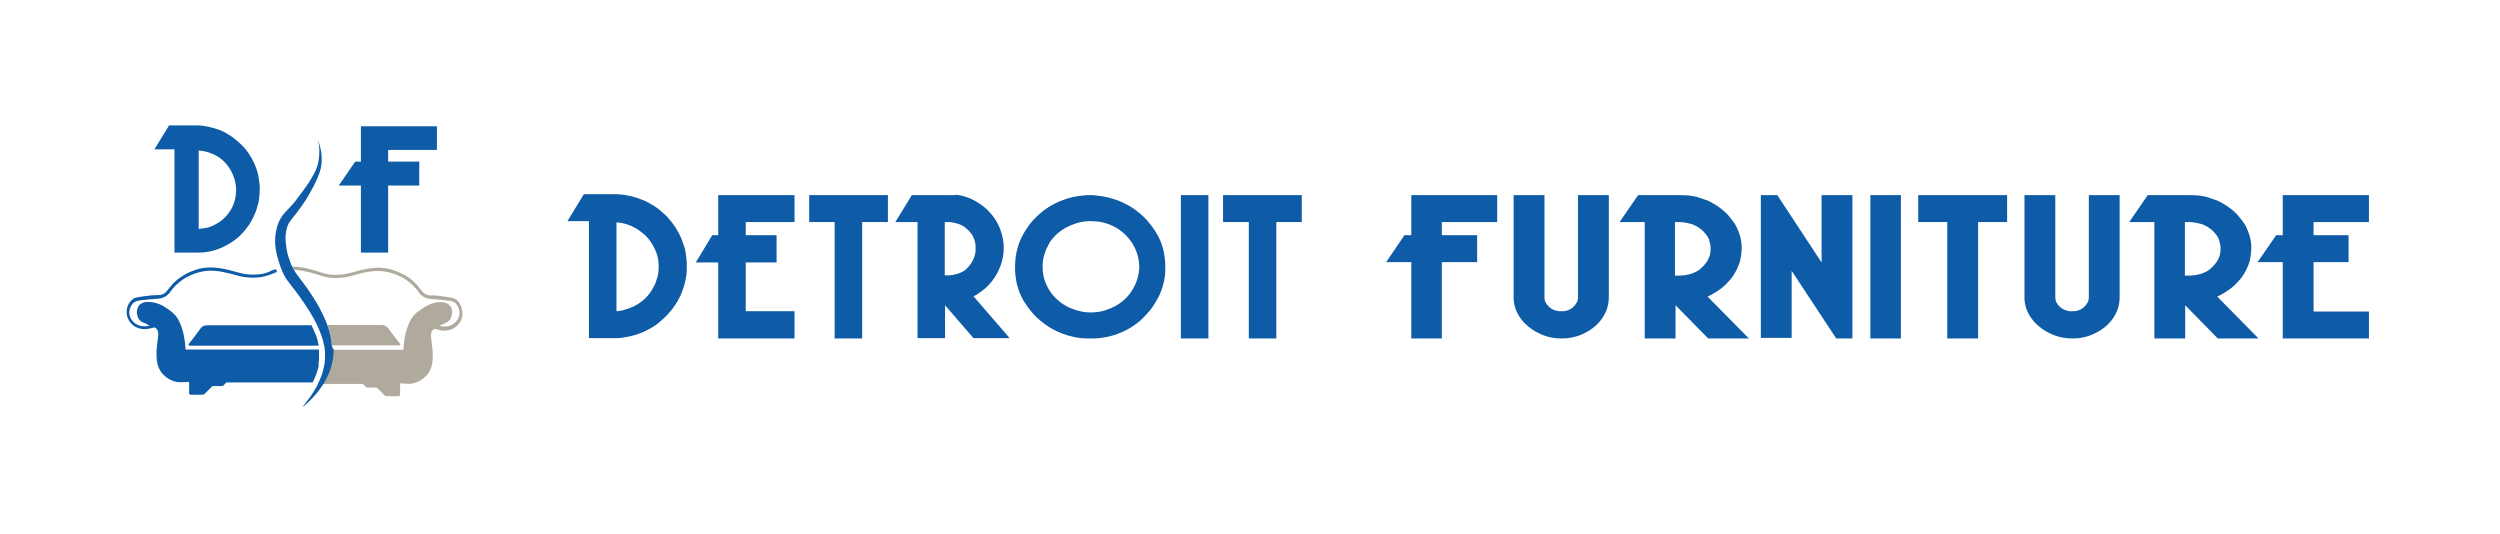 <svg xml:space="preserve" style="enable-background:new 0 0 835.4 178.3;" viewBox="0 0 835.4 178.3" y="0px" x="0px" xmlns:xlink="http://www.w3.org/1999/xlink" xmlns="http://www.w3.org/2000/svg" id="Layer_1" version="1.1">
<style type="text/css">
	.st0{fill:#B4B4B5;}
	.st1{fill:#0E5BA7;}
	.st2{fill:#B0A99D;}
	.st3{fill-rule:evenodd;clip-rule:evenodd;fill:#0E5BA7;}
	.st4{fill:#FFFFFF;}
	.st5{fill-rule:evenodd;clip-rule:evenodd;fill:#FFFFFF;}
</style>
<g>
	<g>
		<path d="M104.1,108.7c-1.9,0-3.8,0-5.7,0c-9.7,0-19.5,0-29.2,0c-1,0-1.7,0.3-2.3,1.2c-1.2,1.7-2.5,3.4-3.8,5
			c-0.1,0.1-0.1,0.3-0.1,0.4c0,0.1,0.2,0.1,0.4,0.2c0,0,0.1,0,0.1,0c8,0,16,0,24,0c0.1,0,0.2,0,0.3,0c6.2,0,12.5,0,18.7,0
			c-0.2-1-0.4-2.1-0.8-3.2C105.1,110.9,104.6,109.7,104.1,108.7z" class="st1"></path>
		<path d="M133.3,115.4C133.4,115.4,133.4,115.4,133.3,115.4c0.2-0.1,0.4-0.1,0.4-0.2c0-0.1,0-0.3-0.1-0.4
			c-1.3-1.7-2.6-3.3-3.8-5c-0.6-0.8-1.3-1.2-2.3-1.2c-6,0-12.1,0-18.1,0c0.8,2.2,1.3,4.5,1.5,6.8
			C118.4,115.4,125.9,115.4,133.3,115.4z" class="st2"></path>
		<path d="M106.5,121.1c0.1-0.5,0.1-0.9,0.1-1.4l0-0.3c0-0.3,0-0.7,0-1c0-0.2,0-0.5,0-0.7c0-0.1,0-0.3,0-0.5
			c0-0.1,0-0.3,0-0.4c-6.4,0-12.9,0-19.3,0c-8.4,0-16.9,0-25.3,0c0-0.5-0.1-0.9-0.1-1.4c-0.2-2-0.5-4.1-1.2-6c-0.5-1.4-1-2.7-2-3.9
			c-0.6-0.7-1.3-1.3-2-1.8c-1.1-0.7-2-1.5-3.3-2c-1.5-0.6-3-0.9-4.6-0.8c-1,0.1-1.9,0.5-2.5,1.4c-0.5,0.8-0.7,1.8-0.5,2.7
			c0.2,1.3,0.8,2.3,2.1,2.8c0.7,0.2,1.3,0.6,1.9,0.9c0.1,0,0.1,0.1,0.2,0.1c-1,0.3-2,0.3-3,0.1c-3.2-0.7-5.2-4.5-2.6-7.5
			c0.3-0.3,0.5-0.5,1-0.7c0.6-0.2,1.3-0.3,2-0.4c1.9-0.2,3.7-0.4,5.6-0.5c0.8-0.1,1.5-0.3,2.2-0.7c0.7-0.4,1.3-1,1.8-1.7
			c1.8-2.5,4.2-4.4,7.1-5.6c2.4-1,4.9-1.5,7.6-1.3c1.7,0.1,3.4,0.5,5.1,0.9c1.7,0.4,3.3,1,5,1.2c2.3,0.3,4.6,0.3,6.8-0.3
			c0.8-0.2,1.5-0.5,2.2-0.7c0.1-0.1,0.3-0.1,0.4-0.2c0.5-0.2,0.9-0.4,1.4-0.5c-0.1-0.3-0.3-0.6-0.4-1c-0.5,0.2-0.9,0.3-1.4,0.5
			c-0.3,0.1-0.5,0.2-0.8,0.4c-1.2,0.5-2.5,0.8-3.8,0.9c-2.3,0.2-4.6,0-6.8-0.7c-1.8-0.5-3.6-1-5.4-1.3c-2.9-0.5-5.9-0.5-8.7,0.5
			c-3,1-5.7,2.6-7.8,4.9c-0.6,0.7-1.1,1.4-1.7,2.1c-0.7,0.9-1.6,1.4-2.7,1.4c-0.8,0-1.7,0.1-2.5,0.1c-1.5,0.2-2.9,0.3-4.4,0.6
			c-0.8,0.1-1.5,0.3-2.1,0.9c-1.8,1.5-2.2,4.2-1.4,6.1c1,2.6,3.8,4.1,6.7,3.6c0.7-0.1,1.4-0.3,2.2-0.5c0.6,0.2,1.1,0.8,1.2,1.5
			c0,0.3,0.1,0.6,0.1,0.8c-0.1,0.9-0.2,1.8-0.3,2.7c-0.3,2-0.4,4-0.2,6c0.2,1.7,0.8,3.3,2,4.6c1.1,1.2,2.5,2.1,4.1,2.5
			c1,0.3,2,0.2,3,0.2c0.5,0,1.1-0.1,1.7-0.1c0,0.1,0,0.2,0,0.3c0,1.1,0,2.3,0,3.4c0,0.4,0.2,0.6,0.6,0.6c1.3,0,2.6,0,3.9,0
			c0.3,0,0.5-0.1,0.7-0.3c0.9-0.9,1.7-1.7,2.6-2.6c1,0,2,0,3.1,0c0.2,0,0.4-0.1,0.6-0.2c0.3-0.3,0.6-0.7,0.9-1c4,0,7.9,0,11.9,0
			c5.7,0,11.4,0,17,0c0.9-1.8,1.5-3.6,2-5.4C106.4,122,106.4,121.5,106.5,121.1z" class="st1"></path>
		<path d="M152.7,100.3c-0.6-0.5-1.3-0.7-2.1-0.9c-1.5-0.2-2.9-0.4-4.4-0.6c-0.8-0.1-1.6-0.1-2.5-0.1
			c-1.1,0-2-0.6-2.7-1.4c-0.6-0.7-1.1-1.4-1.7-2.1c-2.1-2.4-4.8-3.9-7.8-4.9c-2.9-1-5.8-1-8.7-0.5c-1.8,0.3-3.6,0.9-5.4,1.3
			c-2.2,0.6-4.5,0.9-6.8,0.7c-1.3-0.1-2.5-0.5-3.7-0.9c-1.6-0.5-4-1.2-5.7-1.5c-1.2-0.2-2.3-0.3-3.5-0.3c0.2,0.4,0.4,0.7,0.6,1.1
			c0.2,0,0.4,0,0.5,0c1.7,0.1,3.4,0.5,5.1,0.9c0.7,0.2,2.2,0.7,3,0.9c0.4,0.1,0.9,0.3,1.3,0.4c2.3,0.6,4.5,0.6,6.8,0.3
			c1.7-0.2,3.3-0.8,5-1.2c1.7-0.5,3.4-0.8,5.1-0.9c2.6-0.2,5.1,0.3,7.6,1.3c2.9,1.2,5.2,3,7.1,5.6c0.5,0.7,1,1.3,1.8,1.7
			c0.7,0.4,1.4,0.6,2.2,0.7c1.9,0.1,3.7,0.3,5.6,0.5c0.7,0.1,1.3,0.2,2,0.4c0.5,0.2,0.7,0.4,1,0.7c2.5,3,0.6,6.8-2.6,7.5
			c-1,0.2-2,0.1-3-0.1c0.1-0.1,0.1-0.1,0.2-0.1c0.6-0.3,1.3-0.6,1.9-0.9c1.3-0.5,1.9-1.5,2.1-2.8c0.2-1,0.1-1.9-0.5-2.7
			c-0.6-0.9-1.5-1.3-2.5-1.4c-1.6-0.2-3.1,0.2-4.6,0.8c-1.2,0.5-2.2,1.3-3.3,2c-0.8,0.5-1.4,1.1-2,1.8c-0.9,1.1-1.5,2.5-2,3.9
			c-0.7,1.9-1,3.9-1.2,6c0,0.5-0.1,0.9-0.1,1.4c-7.9,0-15.9,0-23.8,0c0.1,2.4-0.4,4.7-1.1,6.7c-0.6,1.8-1.4,3.3-2.2,4.7
			c0.6,0,1.1,0,1.7,0c4,0,7.9,0,11.9,0c0.3,0.3,0.6,0.6,0.9,1c0.2,0.2,0.3,0.2,0.6,0.2c1,0,2,0,3.1,0c0.9,0.9,1.7,1.7,2.6,2.6
			c0.2,0.2,0.4,0.3,0.7,0.3c1.3,0,2.6,0,3.9,0c0.4,0,0.6-0.2,0.6-0.6c0-1.1,0-2.3,0-3.4c0-0.1,0-0.2,0-0.3c0.6,0,1.1,0.1,1.7,0.1
			c1,0.1,2,0.1,3-0.2c1.6-0.4,2.9-1.3,4.1-2.5c1.2-1.3,1.8-2.9,2-4.6c0.2-2,0.1-4-0.2-6c-0.1-0.9-0.2-1.8-0.3-2.7
			c0-0.3,0-0.6,0.1-0.8c0.1-0.8,0.5-1.3,1.2-1.5c0.8,0.2,1.5,0.4,2.2,0.5c2.9,0.5,5.6-1.1,6.7-3.6
			C154.9,104.5,154.4,101.9,152.7,100.3z" class="st2"></path>
		<path d="M110.9,115.5C110.9,115.5,110.9,115.4,110.9,115.5c-0.2-2.4-0.7-4.6-1.5-6.8c-0.2-0.6-0.4-1.2-0.7-1.8
			c-1.2-2.8-2.7-5.6-4.4-8.1c-0.8-1.3-1.8-2.7-2.7-3.9c-1-1.3-1.9-2.5-2.7-3.6c-0.2-0.3-0.4-0.7-0.6-1c-0.2-0.3-0.4-0.7-0.6-1.1
			c-0.3-0.5-0.5-1.1-0.7-1.6c-0.5-1.4-1-2.8-1.2-4.2c-0.5-2.7-0.6-5.5,0.3-7.9c0.2-0.5,0.4-1,0.8-1.5c0.3-0.5,0.8-1,1.2-1.6
			c0.9-1.1,1.8-2.2,2.6-3.4c1.6-2.2,2.9-4.5,4-6.6c1.1-2.1,2-4.2,2.5-6.1c0.4-2,0.3-3.7,0.2-5.1c-0.2-1.4-0.5-2.4-0.7-3.1
			c-0.2-0.7-0.4-1.1-0.4-1.1s0.1,0.4,0.2,1.1c0,0.1,0,0.3,0.1,0.4c0.1,0.7,0.1,1.6,0.1,2.7c0,0.7-0.1,1.4-0.2,2.2
			c-0.1,0.8-0.3,1.6-0.6,2.5c-0.6,1.7-1.7,3.5-2.9,5.4c-1.3,1.9-2.8,3.9-4.4,6c-0.8,1-1.7,2-2.7,3c-0.5,0.5-1,1.1-1.5,1.7
			c-0.5,0.7-0.9,1.4-1.3,2.3c-1.2,3.1-1.5,6.6-0.8,9.8c0.3,1.6,0.8,3.2,1.3,4.7c0.1,0.3,0.2,0.6,0.3,0.8c0.1,0.3,0.3,0.7,0.4,1
			c0.4,1,0.9,1.9,1.5,2.8c1,1.4,2,2.6,2.9,3.8c0.9,1.2,1.8,2.4,2.6,3.6c1.7,2.5,3.3,5,4.5,7.5c0.1,0.1,0.1,0.3,0.2,0.4
			c0.5,1.1,1,2.3,1.4,3.4c0.4,1.1,0.7,2.3,0.9,3.4c0,0.1,0,0.2,0.1,0.3c0.1,0.3,0.1,0.6,0.1,0.9c0,0.3,0.1,0.7,0.1,0.9
			c0,0.6,0,1.2,0,1.8c0,0.6-0.1,1.2-0.1,1.7c-0.1,0.6-0.2,1.1-0.3,1.7c-0.4,2-1.1,3.7-1.9,5.3c-0.1,0.2-0.1,0.3-0.2,0.5
			c-0.8,1.6-1.7,3-2.5,4.1c-1.6,2.2-2.6,3.4-2.6,3.4s0.2-0.2,0.7-0.5c0,0,0,0,0,0c0.1-0.1,0.1-0.1,0.2-0.2c0.6-0.5,1.4-1.2,2.3-2.2
			c1-1,2.1-2.3,3.2-3.9c0.3-0.4,0.5-0.8,0.8-1.2c0.8-1.4,1.6-2.9,2.2-4.7c0.7-2,1.1-4.3,1.1-6.7C111,116.3,111,115.9,110.9,115.5z" class="st1"></path>
		<path d="M58.3,50.2v34.2h7.2c0.4,0,0.8,0,1.2,0c0.5,0,1-0.1,1.6-0.1c2.8-0.3,5.5-1.2,8-2.7c0.3-0.2,0.7-0.4,1-0.6
			c0.6-0.4,1.2-0.8,1.8-1.3c0.6-0.5,1.3-1.1,1.8-1.7c0.6-0.6,1.1-1.2,1.6-1.9c0.6-0.7,1.1-1.5,1.5-2.3c0.4-0.7,0.8-1.5,1.1-2.2
			c0.4-0.8,0.7-1.7,0.9-2.6c0.3-0.9,0.5-1.8,0.6-2.7c0.1-1,0.2-2,0.2-3.1c0-0.6,0-1.3-0.1-1.9c-0.1-0.7-0.2-1.4-0.3-2.1
			c-0.1-0.7-0.3-1.4-0.5-2.1c-0.2-0.7-0.5-1.5-0.8-2.2c-1.1-2.5-2.6-4.8-4.6-6.7c-0.9-0.9-1.9-1.7-3-2.5c-0.6-0.4-1.1-0.7-1.7-1.1
			c-0.7-0.4-1.3-0.7-2-1c-1.3-0.5-2.6-0.9-4-1.2c-0.5-0.1-1-0.2-1.6-0.3c-0.6-0.1-1.1-0.1-1.7-0.2c-0.4,0-0.8,0-1.2,0h-8.8l-4.9,8
			H58.3L58.3,50.2z M66.4,76.5V50.3c1.5,0.1,2.9,0.4,4.3,1c0.4,0.2,0.7,0.3,1.1,0.5c0.4,0.2,0.7,0.4,1.1,0.6
			c0.4,0.2,0.7,0.5,1.1,0.8c0.4,0.3,0.7,0.6,1,0.9c1.2,1.2,2.1,2.6,2.8,4.2c0.2,0.6,0.4,1.1,0.6,1.7c0.3,1.1,0.5,2.3,0.5,3.4
			c0,1.1-0.1,2.2-0.4,3.3c-0.1,0.6-0.3,1.1-0.5,1.6c-0.2,0.6-0.5,1.2-0.8,1.7l0,0c-0.6,0.9-1.2,1.8-2,2.6c-0.9,0.9-1.8,1.6-2.9,2.2
			c-1,0.6-2,1-3.1,1.3C68.2,76.3,67.3,76.4,66.4,76.5L66.4,76.5z" class="st3"></path>
		<polygon points="129.7,62 140.1,62 140.1,54 129.7,54 129.7,50.1 146,50.1 146,42.2 120.6,42.2 120.6,54 118.7,54 
			113.2,62 120.6,62 120.6,84.4 129.7,84.4 129.7,62" class="st3"></polygon>
	</g>
	<g>
		<path d="M407.5,81.8L407.5,81.8C407.5,81.9,407.5,81.9,407.5,81.8c0,0.1,0,0.1,0,0.1c0,0,0,0.1,0,0.1h0c0,0,0,0,0-0.1
			c0,0,0,0,0-0.1C407.4,81.9,407.4,81.9,407.5,81.8C407.4,81.9,407.4,81.9,407.5,81.8L407.5,81.8z" class="st3"></path>
		<path d="M731.6,65.2h-13.9l-6.2,9h8.4v38.9h10.3V102l10.9,11.1h13.6l-13.8-14c1.2-0.5,2.3-1.2,3.4-1.9
			c0.5-0.4,1.1-0.7,1.6-1.2c0.6-0.5,1.1-0.9,1.6-1.5c1.1-1.1,2-2.3,2.7-3.6c0.3-0.5,0.6-1.1,0.8-1.6c0.3-0.6,0.5-1.3,0.7-1.9
			c0.2-0.7,0.3-1.3,0.4-2c0.1-0.7,0.2-1.5,0.2-2.3c0-0.3,0-0.7,0-1c-0.1-2.1-0.7-4.1-1.6-6c-0.3-0.7-0.7-1.4-1.2-2
			c-0.6-0.8-1.2-1.6-1.9-2.4c-1.6-1.7-3.6-3.1-5.7-4.2c-0.7-0.4-1.4-0.7-2.2-0.9c-0.8-0.3-1.6-0.5-2.4-0.8c-0.9-0.2-1.8-0.4-2.8-0.5
			C733.6,65.3,732.6,65.2,731.6,65.2L731.6,65.2z M730.1,92V74.2h1.5c0.8,0,1.7,0.1,2.5,0.3c0.4,0.1,0.8,0.2,1.3,0.3
			c0.5,0.1,0.9,0.3,1.3,0.5c1.1,0.5,2.1,1.2,3,2.1c0.4,0.4,0.8,1,1.2,1.5c0.3,0.5,0.6,1,0.7,1.6c0.1,0.4,0.2,0.8,0.3,1.2
			c0,0.2,0.1,0.4,0.1,0.7c0,0.2,0,0.5,0,0.7c0,0.3,0,0.6,0,0.9c-0.1,0.7-0.2,1.4-0.5,2c-0.3,0.8-0.7,1.5-1.3,2.2
			c-0.3,0.4-0.7,0.8-1.1,1.2c-0.3,0.2-0.5,0.5-0.8,0.7c-0.6,0.5-1.3,0.8-2,1.1c-0.4,0.2-0.8,0.3-1.2,0.4c-0.4,0.1-0.9,0.2-1.3,0.3
			c-0.2,0-0.5,0.1-0.7,0.1c-0.3,0-0.5,0-0.8,0.1c-0.2,0-0.4,0-0.7,0H730.1L730.1,92z" class="st3"></path>
		<path d="M697.2,101.7c-0.1,0.2-0.3,0.3-0.4,0.5c-0.2,0.2-0.3,0.3-0.5,0.5c-0.1,0.1-0.3,0.2-0.4,0.3
			c-0.4,0.3-0.9,0.6-1.4,0.7c-0.2,0.1-0.5,0.2-0.7,0.2c-0.3,0.1-0.6,0.1-0.8,0.1c-0.4,0-0.8,0-1.2,0c-0.2,0-0.4,0-0.6-0.1
			c-0.2,0-0.3-0.1-0.5-0.1c-0.5-0.1-1-0.3-1.5-0.6c-0.3-0.2-0.6-0.4-0.9-0.7c-0.1-0.1-0.2-0.2-0.3-0.3c-0.2-0.3-0.5-0.5-0.6-0.8
			c-0.1-0.2-0.2-0.3-0.3-0.5c-0.1-0.2-0.2-0.4-0.2-0.7c-0.1-0.3-0.1-0.6-0.1-1V65.2h-10.3v34.1c0,0.6,0,1.1,0.1,1.7
			c0.2,1.2,0.5,2.4,1.1,3.5c0.3,0.6,0.6,1.2,1,1.7c0.5,0.7,1,1.4,1.7,2c1.2,1.2,2.6,2.2,4.2,3c2.5,1.3,5.1,1.9,7.9,1.9
			c1.3,0,2.5-0.1,3.8-0.4c1.4-0.3,2.8-0.8,4.1-1.5c2.4-1.2,4.3-2.8,5.8-5c0.2-0.3,0.4-0.7,0.6-1c0.2-0.4,0.4-0.8,0.6-1.2
			c0.6-1.5,0.9-3.1,0.9-4.7V65.2h-10.3v34.1c0,0.3,0,0.6-0.1,0.9c0,0.2-0.1,0.5-0.2,0.7C697.5,101.2,697.4,101.4,697.2,101.7
			L697.2,101.7z" class="st3"></path>
		<polygon points="661,74.2 670.7,74.2 670.7,65.2 641,65.2 641,74.2 650.7,74.2 650.7,113.1 661,113.1 661,74.2" class="st3"></polygon>
		<polygon points="625,113.1 635.2,113.1 635.2,65.2 625,65.2 625,113.1" class="st3"></polygon>
		<path d="M561.3,65.2h-13.9l-6.2,9h8.4v38.9h10.3V102l10.9,11.1h13.6l-13.8-14c1.2-0.5,2.3-1.2,3.4-1.9
			c0.5-0.4,1.1-0.7,1.6-1.2c0.6-0.5,1.1-0.9,1.6-1.5c1.1-1.1,2-2.3,2.7-3.6c0.3-0.5,0.6-1.1,0.8-1.6c0.3-0.6,0.5-1.3,0.7-1.9
			c0.2-0.7,0.3-1.3,0.4-2c0.1-0.7,0.2-1.5,0.2-2.3c0-0.3,0-0.7,0-1c-0.1-2.1-0.7-4.1-1.6-6c-0.3-0.7-0.7-1.4-1.2-2
			c-0.6-0.8-1.2-1.6-1.9-2.4c-1.6-1.7-3.6-3.1-5.7-4.2c-0.7-0.4-1.4-0.7-2.2-0.9c-0.8-0.3-1.6-0.5-2.4-0.8c-0.9-0.2-1.8-0.4-2.8-0.5
			C563.2,65.3,562.2,65.2,561.3,65.2L561.3,65.2z M559.7,92V74.2h1.5c0.8,0,1.7,0.1,2.5,0.3c0.4,0.1,0.8,0.2,1.3,0.3
			c0.5,0.1,0.9,0.3,1.3,0.5c1.1,0.5,2.1,1.2,3,2.1c0.4,0.4,0.8,1,1.2,1.5c0.3,0.5,0.6,1,0.7,1.6c0.1,0.4,0.2,0.8,0.3,1.2
			c0,0.2,0.1,0.4,0.1,0.7c0,0.2,0,0.5,0,0.7c0,0.3,0,0.6,0,0.9c-0.1,0.7-0.2,1.4-0.5,2c-0.3,0.8-0.7,1.5-1.3,2.2
			c-0.3,0.4-0.7,0.8-1.1,1.2c-0.3,0.2-0.5,0.5-0.8,0.7c-0.6,0.5-1.3,0.8-2,1.1c-0.4,0.2-0.8,0.3-1.2,0.4c-0.4,0.1-0.9,0.2-1.3,0.3
			c-0.2,0-0.5,0.1-0.7,0.1c-0.3,0-0.5,0-0.8,0.1c-0.2,0-0.4,0-0.7,0H559.7L559.7,92z" class="st3"></path>
		<path d="M526.5,101.7c-0.1,0.2-0.3,0.3-0.4,0.5c-0.2,0.2-0.3,0.3-0.5,0.5c-0.1,0.1-0.3,0.2-0.4,0.3
			c-0.4,0.3-0.9,0.6-1.4,0.7c-0.2,0.1-0.5,0.2-0.7,0.2c-0.3,0.1-0.6,0.1-0.8,0.1c-0.4,0-0.8,0-1.2,0c-0.2,0-0.4,0-0.6-0.1
			c-0.2,0-0.3-0.1-0.5-0.1c-0.5-0.1-1-0.3-1.5-0.6c-0.3-0.2-0.6-0.4-0.9-0.7c-0.1-0.1-0.2-0.2-0.3-0.3c-0.2-0.3-0.5-0.5-0.6-0.8
			c-0.1-0.2-0.2-0.3-0.3-0.5c-0.1-0.2-0.2-0.4-0.2-0.7c-0.1-0.3-0.1-0.6-0.1-1V65.2h-10.3v34.1c0,0.6,0,1.1,0.1,1.7
			c0.2,1.2,0.5,2.4,1.1,3.5c0.3,0.6,0.6,1.2,1,1.7c0.5,0.7,1,1.4,1.7,2c1.2,1.2,2.6,2.2,4.2,3c2.5,1.3,5.1,1.9,7.9,1.9
			c1.3,0,2.5-0.1,3.8-0.4c1.4-0.3,2.8-0.8,4.1-1.5c2.4-1.2,4.3-2.8,5.8-5c0.2-0.3,0.4-0.7,0.6-1c0.2-0.4,0.4-0.8,0.6-1.2
			c0.6-1.5,0.9-3.1,0.9-4.7V65.2h-10.3v34.1c0,0.3,0,0.6-0.1,0.9c0,0.2-0.1,0.5-0.2,0.7C526.8,101.2,526.7,101.4,526.5,101.7
			L526.5,101.7z" class="st3"></path>
		<polygon points="481.8,87.6 493.6,87.6 493.6,78.6 481.8,78.6 481.8,74.2 500.3,74.2 500.3,65.2 471.6,65.2 
			471.6,78.6 469.3,78.6 463.2,87.6 471.6,87.6 471.6,113.1 481.8,113.1 481.8,87.6" class="st3"></polygon>
		<polygon points="426.5,74.2 435,74.2 435,65.2 408.7,65.2 408.7,74.2 417.3,74.2 417.3,113.1 426.5,113.1 426.5,74.2" class="st3"></polygon>
		<polygon points="394.6,113.1 403.8,113.1 403.8,65.2 394.6,65.2 394.6,113.1" class="st3"></polygon>
		<path d="M364.4,65.2c-0.7,0-1.5,0-2.2,0.1c-1.2,0.1-2.4,0.3-3.6,0.5c-1.3,0.3-2.6,0.7-3.8,1.2
			c-3.1,1.2-5.8,2.9-8.2,5.2c-0.9,0.8-1.7,1.7-2.4,2.6c-1.2,1.6-2.3,3.3-3.1,5.1c-1.3,2.9-1.9,6-1.9,9.2c0,0.4,0,0.9,0,1.3
			c0,0.5,0.1,1,0.1,1.5c0.1,1,0.3,2,0.5,3c0.3,1.1,0.6,2.1,1,3.1c0.5,1.1,1,2.2,1.7,3.2c2.3,3.7,5.4,6.6,9.1,8.7
			c2.3,1.3,4.8,2.2,7.3,2.7c0.8,0.2,1.7,0.3,2.5,0.4c0.9,0.1,1.9,0.1,2.8,0.1c0.5,0,0.9,0,1.4,0c0.5,0,1-0.1,1.6-0.1
			c1-0.1,2.1-0.3,3.1-0.5c2.3-0.5,4.6-1.4,6.6-2.5c0.4-0.2,0.8-0.5,1.2-0.7c0.7-0.5,1.4-0.9,2.1-1.5c0.8-0.6,1.5-1.2,2.1-1.9
			c0.7-0.7,1.3-1.4,1.9-2.1c0.7-0.8,1.3-1.7,1.8-2.6c0.5-0.8,1-1.7,1.4-2.5c0.9-1.9,1.5-4,1.8-6.1c0.2-1.1,0.2-2.3,0.2-3.4
			c0-1-0.1-2.1-0.2-3.1c-0.1-0.6-0.2-1.3-0.3-1.9c-0.5-2.5-1.5-4.9-2.9-7c-0.6-0.9-1.2-1.8-1.9-2.6c-1.3-1.7-2.9-3.1-4.6-4.4
			c-0.9-0.6-1.7-1.2-2.7-1.7c-0.9-0.5-1.8-0.9-2.7-1.3c-2.1-0.8-4.2-1.4-6.4-1.7c-0.6-0.1-1.1-0.1-1.7-0.2
			C365.7,65.2,365.1,65.2,364.4,65.2L364.4,65.2z M366.4,74c0.3,0,0.7,0.1,1,0.1c1.8,0.3,3.6,0.9,5.2,1.8c1.2,0.6,2.2,1.4,3.2,2.3
			c1.1,1,1.9,2.1,2.7,3.3c1,1.7,1.7,3.5,2,5.4c0.1,0.7,0.2,1.5,0.2,2.2c0,0.4,0,0.9-0.1,1.3c0,0.5-0.1,1-0.2,1.4
			c-0.3,1.7-1,3.4-1.9,4.9c-0.3,0.5-0.7,1-1,1.5c-1.3,1.7-2.9,3-4.8,4.1c-1.2,0.6-2.4,1.1-3.7,1.5c-1.4,0.4-2.9,0.6-4.4,0.6
			c-1.3,0-2.7-0.1-4-0.5c-1-0.2-2-0.6-3-1c-0.4-0.2-0.7-0.3-1.1-0.5c-1.8-1-3.3-2.2-4.6-3.7c-0.5-0.6-0.9-1.2-1.3-1.8
			c-0.7-1.1-1.2-2.3-1.6-3.5c-0.4-1.4-0.6-2.7-0.6-4.2c0-0.7,0-1.3,0.1-2c0.1-0.7,0.3-1.5,0.5-2.2c0.2-0.6,0.4-1.1,0.6-1.7
			c0.3-0.6,0.6-1.2,0.9-1.8c0.2-0.4,0.5-0.8,0.7-1.1c0.3-0.4,0.6-0.8,0.9-1.1c0.9-1,1.8-1.8,2.9-2.5c0.4-0.3,0.8-0.5,1.3-0.8
			c1.2-0.6,2.4-1.1,3.7-1.5c1.4-0.4,2.9-0.6,4.4-0.6C365.1,73.9,365.7,74,366.4,74L366.4,74z" class="st3"></path>
		<path d="M317,65.2h-12.3l-5.5,9h7.4v38.8h9.2v-11l9.5,11h12.1l-12.1-14c1.1-0.5,2.1-1.2,3-1.9
			c2.2-1.7,3.9-3.8,5.2-6.3c1.2-2.5,1.9-5.1,1.9-7.8c0-0.3,0-0.7,0-1c-0.2-2.9-1-5.5-2.4-8c-0.5-0.8-1-1.6-1.7-2.4
			c-1.4-1.7-3.1-3.1-5-4.2c-0.3-0.2-0.6-0.3-0.9-0.5c-0.3-0.2-0.7-0.3-1-0.5c-1.5-0.6-3-1.1-4.6-1.3C318.7,65.3,317.9,65.2,317,65.2
			L317,65.2z M315.7,92V74.2h1.3c0.3,0,0.7,0,1,0.1c0.8,0.1,1.5,0.3,2.2,0.5c0.4,0.1,0.8,0.3,1.2,0.5c0.7,0.3,1.3,0.8,1.8,1.3
			c0.3,0.3,0.6,0.5,0.8,0.8c0.3,0.3,0.5,0.7,0.8,1c0.2,0.3,0.4,0.6,0.5,1c0.4,0.9,0.7,1.9,0.7,3c0,0.2,0,0.5,0,0.7
			c0,0.3,0,0.6,0,0.9c0,0.3-0.1,0.7-0.2,1c-0.1,0.7-0.4,1.4-0.7,2c-0.3,0.6-0.7,1.2-1.1,1.7c-0.2,0.2-0.3,0.4-0.5,0.6
			c-0.2,0.2-0.5,0.5-0.7,0.7c-0.5,0.5-1.1,0.8-1.8,1.1c-0.4,0.2-0.7,0.3-1.1,0.4c-0.4,0.1-0.8,0.2-1.1,0.3c-0.2,0-0.4,0.1-0.6,0.1
			c-0.2,0-0.5,0-0.7,0.1c-0.2,0-0.4,0-0.6,0H315.7L315.7,92z" class="st3"></path>
		<polygon points="288.1,74.2 296.7,74.2 296.7,65.2 270.4,65.2 270.4,74.2 278.9,74.2 278.9,113.1 288.1,113.1 
			288.1,74.2" class="st3"></polygon>
		<polygon points="249.2,104 249.2,87.7 259.5,87.7 259.5,78.6 249.2,78.6 249.2,74.2 265.5,74.2 265.5,65.2 240,65.2 
			240,78.6 238,78.6 232.5,87.7 240,87.7 240,113.1 265.5,113.1 265.5,104 249.2,104" class="st3"></polygon>
		<path d="M196.8,74.2v38.8h8.1c0.5,0,0.9,0,1.4,0c0.6,0,1.2-0.1,1.8-0.2c3.2-0.4,6.3-1.4,9.1-3
			c0.4-0.2,0.8-0.5,1.2-0.7c0.7-0.5,1.4-0.9,2-1.5c0.7-0.6,1.4-1.2,2.1-1.9c0.7-0.7,1.3-1.4,1.9-2.1c0.6-0.8,1.2-1.7,1.8-2.6
			c0.5-0.8,0.9-1.6,1.3-2.5c0.4-1,0.8-1.9,1.1-3c0.3-1,0.5-2,0.7-3.1c0.2-1.2,0.2-2.3,0.2-3.5c0-0.7,0-1.5-0.1-2.2
			c-0.1-0.8-0.2-1.6-0.3-2.4c-0.1-0.8-0.3-1.6-0.6-2.3c-0.3-0.8-0.6-1.7-0.9-2.5c-1.3-2.9-3-5.4-5.2-7.6c-1.1-1-2.2-2-3.4-2.8
			c-0.6-0.4-1.3-0.8-2-1.2c-0.7-0.4-1.5-0.8-2.3-1.1c-1.5-0.6-3-1.1-4.5-1.4c-0.6-0.1-1.2-0.2-1.8-0.3c-0.6-0.1-1.3-0.1-1.9-0.2
			c-0.5,0-0.9,0-1.4,0h-10l-5.5,9H196.8L196.8,74.2z M206,104V74.3c1.7,0.1,3.3,0.5,4.9,1.2c0.4,0.2,0.8,0.4,1.2,0.6
			c0.4,0.2,0.8,0.4,1.2,0.7c0.4,0.3,0.8,0.6,1.2,0.9c0.4,0.3,0.8,0.7,1.2,1c1.4,1.4,2.4,3,3.2,4.7c0.3,0.6,0.5,1.3,0.7,1.9
			c0.4,1.3,0.5,2.6,0.5,3.9c0,1.3-0.1,2.5-0.5,3.7c-0.2,0.6-0.4,1.2-0.6,1.8c-0.3,0.7-0.6,1.3-1,1.9l0,0c-0.6,1.1-1.4,2.1-2.2,2.9
			c-1,1-2.1,1.8-3.3,2.5c-1.1,0.6-2.3,1.1-3.5,1.4C208.1,103.8,207.1,103.9,206,104L206,104z" class="st3"></path>
		<polygon points="608.7,87.7 593.9,65.2 588.4,65.2 588.4,112.9 598.7,112.9 598.7,90.5 613.6,113.1 619,113.1 
			619,65.2 608.7,65.2 608.7,87.7" class="st3"></polygon>
		<polygon points="773.1,104.1 773.1,87.6 784.8,87.6 784.8,78.6 773.1,78.6 773.1,74.2 791.6,74.2 791.6,65.2 
			762.8,65.2 762.8,78.6 760.6,78.6 754.4,87.6 762.8,87.6 762.8,113.1 791.6,113.1 791.6,104.1 773.1,104.1" class="st3"></polygon>
	</g>
</g>
</svg>
